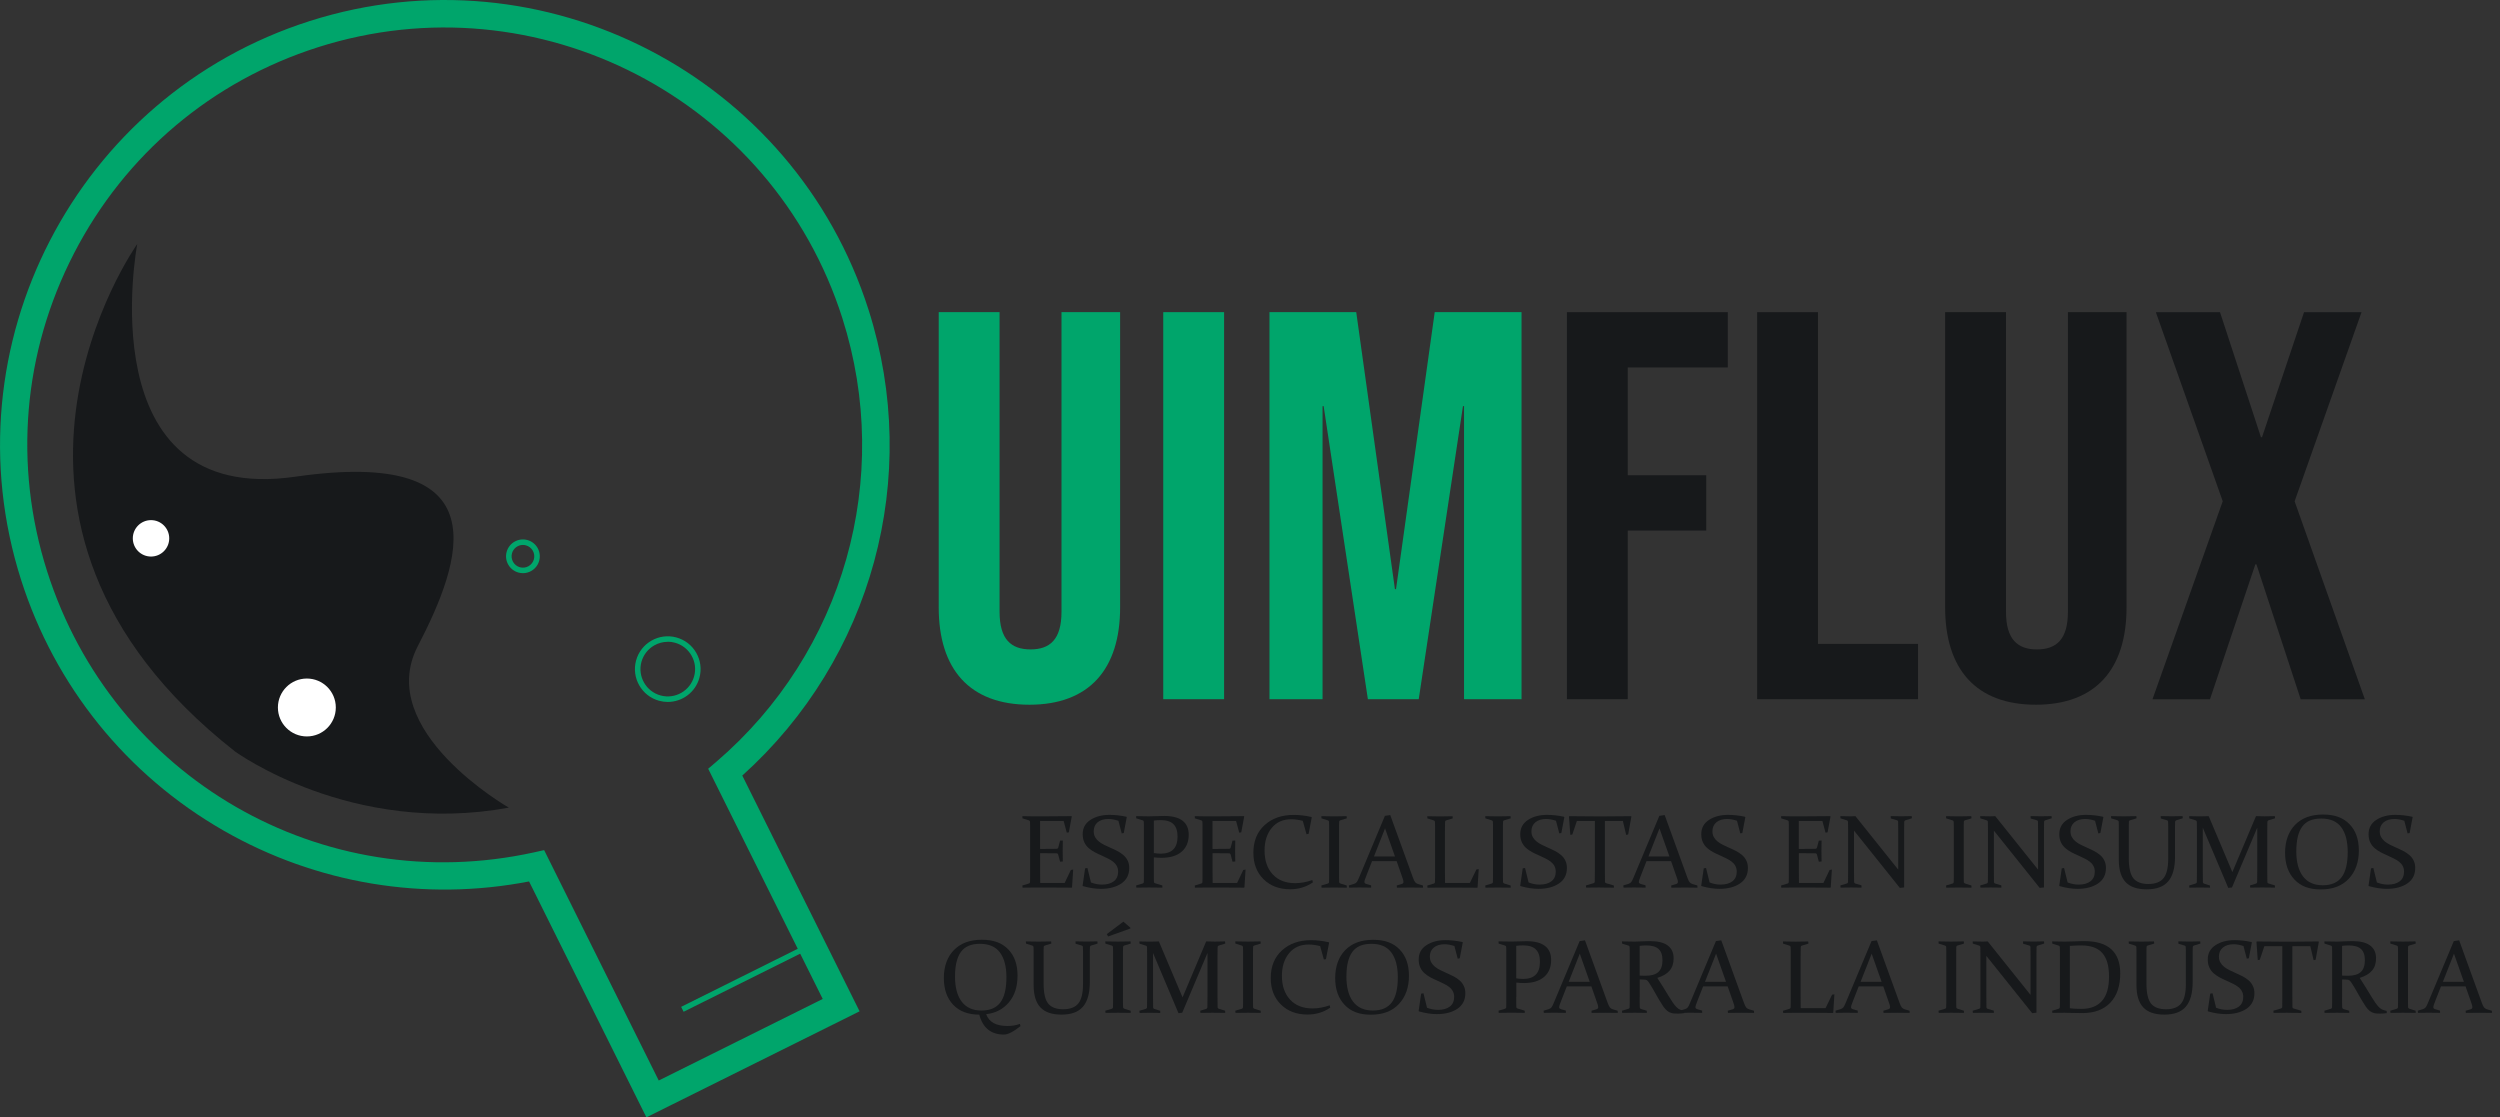<svg width="179" height="80" viewBox="0 0 179 80" fill="none" xmlns="http://www.w3.org/2000/svg">
<rect x="0" y="0" width="179" height="80" fill="#333333" stroke="none"/>
<g clip-path="url(#clip0_1589_311)">
<path d="M74.103 58.448H74.99C75.536 58.448 76.111 58.445 76.718 58.435L76.738 58.465L76.528 59.593L76.382 59.62L76.156 58.777H74.469V60.782H74.8C75.055 60.782 75.336 60.782 75.647 60.775C75.712 60.775 75.752 60.741 75.773 60.68L75.901 60.189L76.098 60.182C76.091 60.525 76.088 60.775 76.088 60.938C76.088 61.1 76.091 61.344 76.098 61.683L75.901 61.697L75.769 61.195C75.749 61.131 75.712 61.1 75.657 61.097C75.343 61.094 75.055 61.09 74.8 61.09H74.472V62.418C74.472 62.689 74.472 62.953 74.479 63.218H76.23L76.674 62.289L76.84 62.259L76.758 63.529L76.731 63.556C76.101 63.55 75.519 63.546 74.987 63.546H74.12C73.825 63.546 73.523 63.55 73.215 63.556L73.202 63.401L73.652 63.265C73.713 63.248 73.747 63.211 73.75 63.153C73.75 63.055 73.754 62.947 73.757 62.828C73.757 62.706 73.757 62.574 73.757 62.428V59.468C73.757 59.342 73.757 59.231 73.757 59.132C73.757 59.034 73.757 58.943 73.75 58.861C73.75 58.797 73.72 58.756 73.662 58.736L73.208 58.594L73.202 58.438C73.517 58.448 73.818 58.452 74.106 58.452L74.103 58.448Z" fill="#17191B"/>
<path d="M80.068 58.767C79.814 58.682 79.577 58.639 79.363 58.639C79.041 58.639 78.787 58.716 78.594 58.872C78.405 59.028 78.31 59.245 78.31 59.523C78.31 59.682 78.344 59.821 78.411 59.939C78.479 60.058 78.567 60.163 78.682 60.254C78.797 60.346 78.923 60.424 79.069 60.495C79.211 60.566 79.36 60.634 79.512 60.701C79.682 60.776 79.844 60.85 80 60.932C80.156 61.013 80.302 61.108 80.43 61.22C80.559 61.331 80.661 61.46 80.739 61.613C80.816 61.765 80.854 61.944 80.854 62.148C80.854 62.632 80.664 63.001 80.288 63.259C79.909 63.513 79.421 63.642 78.818 63.642C78.432 63.642 78.001 63.577 77.534 63.445L77.514 63.415L77.693 62.175L77.859 62.148L78.113 63.184C78.371 63.286 78.635 63.337 78.906 63.337C79.268 63.337 79.549 63.255 79.753 63.096C79.956 62.937 80.058 62.707 80.058 62.409C80.058 62.253 80.024 62.117 79.959 61.999C79.895 61.88 79.803 61.779 79.695 61.694C79.583 61.609 79.458 61.531 79.316 61.464C79.174 61.392 79.028 61.325 78.879 61.257C78.709 61.186 78.543 61.105 78.384 61.02C78.225 60.935 78.079 60.837 77.947 60.722C77.819 60.61 77.713 60.471 77.636 60.305C77.558 60.139 77.52 59.949 77.52 59.729C77.52 59.289 77.703 58.947 78.073 58.706C78.442 58.466 78.899 58.344 79.441 58.344C79.824 58.344 80.227 58.388 80.65 58.479L80.677 58.506L80.461 59.645L80.315 59.672L80.078 58.764L80.068 58.767Z" fill="#17191B"/>
<path d="M82.615 62.426C82.615 62.571 82.615 62.703 82.615 62.819C82.615 62.934 82.615 63.039 82.622 63.134C82.622 63.191 82.656 63.229 82.717 63.245L83.221 63.398L83.228 63.554C82.876 63.547 82.554 63.544 82.266 63.544C81.978 63.544 81.67 63.547 81.362 63.554L81.348 63.398L81.799 63.263C81.863 63.242 81.894 63.205 81.897 63.151C81.897 63.052 81.9 62.944 81.904 62.825C81.907 62.707 81.904 62.571 81.904 62.426V59.465C81.904 59.34 81.904 59.228 81.904 59.13C81.904 59.032 81.904 58.94 81.897 58.859C81.897 58.794 81.866 58.754 81.809 58.733L81.355 58.591L81.348 58.435C81.663 58.446 81.968 58.449 82.266 58.449C82.466 58.449 82.662 58.446 82.849 58.435C83.035 58.425 83.208 58.422 83.36 58.422C83.936 58.422 84.373 58.534 84.668 58.761C84.963 58.988 85.112 59.319 85.112 59.767C85.112 60.288 84.942 60.695 84.6 60.986C84.258 61.277 83.78 61.42 83.16 61.42C82.991 61.42 82.808 61.41 82.615 61.386V62.426ZM82.615 61.078C82.784 61.108 82.954 61.122 83.12 61.122C83.509 61.122 83.804 61.02 84.007 60.82C84.21 60.62 84.312 60.312 84.312 59.899C84.312 59.486 84.214 59.208 84.021 59.011C83.828 58.818 83.523 58.72 83.106 58.72C82.944 58.72 82.778 58.73 82.615 58.751V61.078Z" fill="#17191B"/>
<path d="M86.449 58.448H87.337C87.882 58.448 88.458 58.445 89.061 58.435L89.085 58.465L88.875 59.593L88.729 59.62L88.502 58.777H86.815V60.782H87.147C87.401 60.782 87.682 60.782 87.994 60.775C88.058 60.775 88.099 60.741 88.119 60.68L88.248 60.189L88.445 60.182C88.438 60.525 88.434 60.775 88.434 60.938C88.434 61.1 88.438 61.344 88.445 61.683L88.248 61.697L88.116 61.195C88.096 61.131 88.058 61.1 88.004 61.097C87.689 61.094 87.401 61.09 87.147 61.09H86.819V62.418C86.819 62.689 86.819 62.953 86.825 63.218H88.577L89.02 62.289L89.183 62.259L89.102 63.529L89.075 63.556C88.445 63.55 87.862 63.546 87.33 63.546H86.463C86.168 63.546 85.867 63.55 85.558 63.556L85.545 63.401L85.995 63.265C86.056 63.248 86.09 63.211 86.094 63.153C86.094 63.055 86.097 62.947 86.1 62.828C86.1 62.706 86.1 62.574 86.1 62.428V59.468C86.1 59.342 86.1 59.231 86.1 59.132C86.1 59.034 86.1 58.943 86.094 58.861C86.094 58.797 86.063 58.756 86.006 58.736L85.552 58.594L85.545 58.438C85.86 58.448 86.161 58.452 86.449 58.452V58.448Z" fill="#17191B"/>
<path d="M93.692 59.708L93.546 59.729L93.279 58.77C92.977 58.696 92.703 58.658 92.459 58.658C91.863 58.658 91.395 58.865 91.053 59.282C90.714 59.698 90.542 60.237 90.542 60.901C90.542 61.612 90.735 62.178 91.124 62.601C91.514 63.025 92.052 63.235 92.74 63.235C93.126 63.235 93.533 63.16 93.963 63.011L94.004 63.177C93.522 63.509 92.981 63.672 92.378 63.672C91.592 63.672 90.955 63.431 90.471 62.953C89.986 62.476 89.742 61.843 89.742 61.06C89.742 60.227 90.01 59.566 90.545 59.078C91.08 58.591 91.775 58.347 92.632 58.347C93.041 58.347 93.465 58.398 93.895 58.496L93.922 58.526L93.695 59.705L93.692 59.708Z" fill="#17191B"/>
<path d="M95.877 62.425C95.877 62.571 95.877 62.703 95.877 62.822C95.877 62.94 95.877 63.049 95.883 63.147C95.883 63.208 95.928 63.249 96.012 63.272L96.425 63.401L96.432 63.557C96.117 63.55 95.816 63.547 95.528 63.547C95.24 63.547 94.932 63.55 94.623 63.557L94.61 63.401L95.06 63.266C95.121 63.249 95.155 63.211 95.159 63.154C95.159 63.056 95.162 62.947 95.165 62.828C95.165 62.707 95.165 62.575 95.165 62.429V59.468C95.165 59.343 95.165 59.231 95.165 59.133C95.165 59.035 95.165 58.943 95.159 58.862C95.159 58.797 95.128 58.757 95.071 58.737L94.617 58.594L94.61 58.438C94.925 58.449 95.226 58.452 95.514 58.452C95.802 58.452 96.107 58.449 96.419 58.438L96.432 58.594L95.978 58.73C95.921 58.743 95.887 58.784 95.883 58.842C95.883 58.926 95.88 59.021 95.877 59.119C95.877 59.221 95.877 59.329 95.877 59.451V62.425Z" fill="#17191B"/>
<path d="M99.542 58.36L101.161 62.825C101.222 62.994 101.276 63.106 101.327 63.167C101.378 63.228 101.449 63.272 101.54 63.299L101.882 63.401L101.889 63.557C101.571 63.55 101.276 63.547 101.002 63.547C100.727 63.547 100.399 63.55 100.019 63.557L100.006 63.401L100.351 63.299C100.399 63.282 100.436 63.262 100.456 63.242C100.477 63.221 100.487 63.187 100.487 63.143C100.487 63.096 100.473 63.032 100.449 62.95C100.426 62.869 100.388 62.767 100.341 62.635L99.999 61.656H98.241L97.858 62.632C97.807 62.767 97.767 62.876 97.736 62.957C97.706 63.038 97.692 63.099 97.692 63.147C97.692 63.187 97.702 63.218 97.726 63.238C97.75 63.258 97.784 63.276 97.831 63.292L98.17 63.391L98.177 63.553C97.831 63.546 97.55 63.543 97.33 63.543C97.109 63.543 96.866 63.546 96.595 63.553L96.578 63.397L96.947 63.286C97.038 63.255 97.106 63.211 97.15 63.15C97.194 63.089 97.242 62.994 97.296 62.866L99.159 58.415L99.535 58.36H99.542ZM98.376 61.324H99.88L99.169 59.312L98.376 61.324Z" fill="#17191B"/>
<path d="M103.458 59.452V62.419C103.458 62.69 103.458 62.954 103.465 63.219H105.243L105.71 62.253L105.876 62.226L105.795 63.534L105.775 63.561C105.145 63.554 104.562 63.551 104.027 63.551H103.112C102.818 63.551 102.516 63.554 102.208 63.561L102.194 63.405L102.645 63.269C102.706 63.252 102.74 63.215 102.743 63.158C102.743 63.059 102.746 62.951 102.75 62.832C102.75 62.711 102.75 62.578 102.75 62.433V59.472C102.75 59.347 102.75 59.235 102.75 59.137C102.75 59.039 102.75 58.947 102.743 58.866C102.743 58.801 102.713 58.761 102.655 58.74L102.201 58.598L102.194 58.442C102.509 58.453 102.811 58.456 103.099 58.456C103.387 58.456 103.692 58.453 104.003 58.442L104.017 58.598L103.563 58.734C103.505 58.747 103.471 58.788 103.468 58.846C103.468 58.93 103.465 59.056 103.461 59.218C103.461 59.381 103.461 59.459 103.461 59.455L103.458 59.452Z" fill="#17191B"/>
<path d="M107.611 62.425C107.611 62.571 107.611 62.703 107.611 62.822C107.611 62.94 107.611 63.049 107.617 63.147C107.617 63.208 107.661 63.249 107.746 63.272L108.159 63.401L108.166 63.557C107.851 63.55 107.55 63.547 107.262 63.547C106.974 63.547 106.666 63.55 106.357 63.557L106.344 63.401L106.794 63.266C106.855 63.249 106.889 63.211 106.893 63.154C106.893 63.056 106.896 62.947 106.899 62.828C106.899 62.707 106.899 62.575 106.899 62.429V59.468C106.899 59.343 106.899 59.231 106.899 59.133C106.899 59.035 106.899 58.943 106.893 58.862C106.893 58.797 106.862 58.757 106.804 58.737L106.351 58.594L106.344 58.438C106.659 58.449 106.96 58.452 107.248 58.452C107.536 58.452 107.841 58.449 108.153 58.438L108.166 58.594L107.712 58.73C107.655 58.743 107.621 58.784 107.617 58.842C107.617 58.926 107.614 59.021 107.611 59.119C107.611 59.221 107.611 59.329 107.611 59.451V62.425Z" fill="#17191B"/>
<path d="M111.411 58.767C111.157 58.682 110.92 58.639 110.707 58.639C110.385 58.639 110.131 58.716 109.938 58.872C109.748 59.028 109.65 59.245 109.65 59.523C109.65 59.682 109.684 59.821 109.752 59.939C109.819 60.058 109.907 60.163 110.023 60.254C110.138 60.346 110.263 60.424 110.409 60.495C110.551 60.566 110.7 60.634 110.853 60.701C111.022 60.776 111.184 60.85 111.34 60.932C111.496 61.013 111.642 61.108 111.77 61.22C111.899 61.328 112.001 61.46 112.075 61.613C112.153 61.765 112.191 61.944 112.191 62.148C112.191 62.632 112.001 63.001 111.621 63.259C111.242 63.513 110.754 63.642 110.151 63.642C109.765 63.642 109.335 63.577 108.868 63.445L108.847 63.415L109.027 62.175L109.193 62.148L109.447 63.184C109.704 63.286 109.968 63.337 110.239 63.337C110.602 63.337 110.883 63.255 111.086 63.096C111.289 62.937 111.391 62.707 111.391 62.409C111.391 62.253 111.357 62.117 111.293 61.999C111.229 61.88 111.14 61.779 111.029 61.694C110.917 61.609 110.792 61.531 110.649 61.464C110.507 61.392 110.361 61.325 110.212 61.257C110.043 61.186 109.877 61.105 109.714 61.02C109.555 60.935 109.409 60.837 109.277 60.722C109.145 60.606 109.044 60.471 108.966 60.305C108.888 60.139 108.851 59.949 108.851 59.729C108.851 59.289 109.033 58.947 109.403 58.706C109.772 58.466 110.229 58.344 110.771 58.344C111.154 58.344 111.557 58.388 111.981 58.479L112.008 58.506L111.791 59.645L111.645 59.672L111.408 58.764L111.411 58.767Z" fill="#17191B"/>
<path d="M114.558 63.543C114.26 63.543 113.928 63.547 113.566 63.553L113.552 63.398L114.091 63.238C114.152 63.221 114.182 63.184 114.185 63.127C114.189 62.944 114.192 62.707 114.192 62.419V58.777H112.905L112.58 59.749L112.434 59.776L112.339 58.469L112.366 58.438C112.966 58.449 113.538 58.452 114.084 58.452H115.059C115.605 58.452 116.181 58.449 116.787 58.438L116.807 58.469L116.577 59.749L116.431 59.776L116.198 58.781H114.91V62.422C114.91 62.71 114.91 62.944 114.917 63.13C114.917 63.188 114.951 63.225 115.012 63.242L115.551 63.401L115.557 63.557C115.181 63.55 114.846 63.547 114.558 63.547V63.543Z" fill="#17191B"/>
<path d="M119.192 58.36L120.811 62.825C120.872 62.994 120.926 63.106 120.977 63.167C121.028 63.228 121.099 63.272 121.191 63.299L121.533 63.401L121.539 63.557C121.221 63.55 120.926 63.547 120.652 63.547C120.378 63.547 120.049 63.55 119.67 63.557L119.656 63.401L120.002 63.299C120.049 63.282 120.086 63.262 120.107 63.242C120.127 63.221 120.137 63.187 120.137 63.143C120.137 63.096 120.124 63.032 120.1 62.95C120.076 62.869 120.039 62.767 119.991 62.635L119.649 61.656H117.891L117.508 62.632C117.458 62.767 117.417 62.876 117.387 62.957C117.356 63.038 117.342 63.099 117.342 63.147C117.342 63.187 117.353 63.218 117.376 63.238C117.4 63.258 117.434 63.276 117.481 63.292L117.82 63.391L117.827 63.553C117.481 63.546 117.2 63.543 116.98 63.543C116.76 63.543 116.516 63.546 116.245 63.553L116.228 63.397L116.597 63.286C116.689 63.255 116.756 63.211 116.8 63.15C116.845 63.089 116.892 62.994 116.946 62.866L118.809 58.415L119.185 58.36H119.192ZM118.027 61.324H119.531L118.819 59.312L118.027 61.324Z" fill="#17191B"/>
<path d="M124.371 58.767C124.117 58.682 123.88 58.639 123.667 58.639C123.345 58.639 123.091 58.716 122.898 58.872C122.708 59.028 122.61 59.245 122.61 59.523C122.61 59.682 122.644 59.821 122.712 59.939C122.779 60.058 122.867 60.163 122.983 60.254C123.098 60.346 123.223 60.424 123.369 60.495C123.511 60.566 123.66 60.634 123.812 60.701C123.982 60.776 124.144 60.85 124.3 60.932C124.456 61.013 124.602 61.108 124.73 61.22C124.859 61.328 124.961 61.46 125.035 61.613C125.113 61.765 125.15 61.944 125.15 62.148C125.15 62.632 124.961 63.001 124.581 63.259C124.202 63.513 123.714 63.642 123.111 63.642C122.725 63.642 122.295 63.577 121.827 63.445L121.807 63.415L121.987 62.175L122.153 62.148L122.407 63.184C122.664 63.286 122.928 63.337 123.199 63.337C123.562 63.337 123.843 63.255 124.046 63.096C124.249 62.937 124.351 62.707 124.351 62.409C124.351 62.253 124.317 62.117 124.253 61.999C124.188 61.88 124.1 61.779 123.989 61.694C123.877 61.609 123.751 61.531 123.609 61.464C123.467 61.392 123.321 61.325 123.172 61.257C123.003 61.186 122.837 61.105 122.674 61.02C122.515 60.935 122.369 60.837 122.237 60.722C122.105 60.606 122.004 60.471 121.926 60.305C121.848 60.139 121.811 59.949 121.811 59.729C121.811 59.289 121.993 58.947 122.363 58.706C122.732 58.466 123.189 58.344 123.731 58.344C124.114 58.344 124.517 58.388 124.94 58.479L124.968 58.506L124.751 59.645L124.605 59.672L124.368 58.764L124.371 58.767Z" fill="#17191B"/>
<path d="M128.429 58.448H129.317C129.862 58.448 130.438 58.445 131.041 58.435L131.065 58.465L130.855 59.593L130.709 59.62L130.482 58.777H128.795V60.782H129.127C129.381 60.782 129.662 60.782 129.974 60.775C130.038 60.775 130.079 60.741 130.099 60.68L130.228 60.189L130.425 60.182C130.418 60.525 130.414 60.775 130.414 60.938C130.414 61.1 130.418 61.344 130.425 61.683L130.228 61.697L130.096 61.195C130.076 61.131 130.038 61.1 129.984 61.097C129.669 61.094 129.381 61.09 129.127 61.09H128.799V62.418C128.799 62.689 128.799 62.953 128.805 63.218H130.557L131 62.289L131.163 62.259L131.082 63.529L131.055 63.556C130.425 63.55 129.842 63.546 129.31 63.546H128.443C128.148 63.546 127.847 63.55 127.538 63.556L127.525 63.401L127.975 63.265C128.036 63.248 128.07 63.211 128.074 63.153C128.074 63.055 128.077 62.947 128.08 62.828C128.08 62.706 128.08 62.574 128.08 62.428V59.468C128.08 59.342 128.08 59.231 128.08 59.132C128.08 59.034 128.08 58.943 128.074 58.861C128.074 58.797 128.043 58.756 127.986 58.736L127.532 58.594L127.525 58.438C127.84 58.448 128.141 58.452 128.429 58.452V58.448Z" fill="#17191B"/>
<path d="M132.748 59.476V62.423C132.748 62.711 132.748 62.948 132.755 63.138C132.755 63.206 132.789 63.246 132.847 63.263L133.28 63.392L133.287 63.554C132.982 63.548 132.735 63.544 132.538 63.544C132.342 63.544 132.098 63.548 131.783 63.554L131.77 63.398L132.22 63.263C132.284 63.243 132.315 63.205 132.318 63.151C132.322 62.955 132.325 62.711 132.325 62.426V59.466C132.325 59.222 132.325 59.022 132.318 58.859C132.318 58.795 132.288 58.754 132.23 58.734L131.776 58.592L131.77 58.436C132.085 58.446 132.332 58.45 132.515 58.45C132.623 58.45 132.735 58.446 132.847 58.436L135.912 62.264V59.449C135.912 59.212 135.912 59.008 135.906 58.839C135.906 58.782 135.872 58.744 135.811 58.727L135.38 58.602L135.374 58.433C135.685 58.443 135.936 58.446 136.129 58.446C136.322 58.446 136.573 58.443 136.878 58.433L136.891 58.588L136.431 58.731C136.373 58.751 136.346 58.792 136.343 58.856C136.339 59.015 136.336 59.218 136.336 59.462V63.541L136.027 63.571L132.748 59.472V59.476Z" fill="#17191B"/>
<path d="M140.604 62.425C140.604 62.571 140.604 62.703 140.604 62.822C140.604 62.94 140.604 63.049 140.611 63.147C140.611 63.208 140.655 63.249 140.739 63.272L141.153 63.401L141.159 63.557C140.844 63.55 140.543 63.547 140.255 63.547C139.967 63.547 139.659 63.55 139.35 63.557L139.337 63.401L139.787 63.266C139.848 63.249 139.882 63.211 139.886 63.154C139.886 63.056 139.889 62.947 139.892 62.828C139.892 62.707 139.892 62.575 139.892 62.429V59.468C139.892 59.343 139.892 59.231 139.892 59.133C139.892 59.035 139.892 58.943 139.886 58.862C139.886 58.797 139.855 58.757 139.798 58.737L139.344 58.594L139.337 58.438C139.652 58.449 139.953 58.452 140.241 58.452C140.529 58.452 140.834 58.449 141.146 58.438L141.159 58.594L140.705 58.73C140.648 58.743 140.614 58.784 140.611 58.842C140.611 58.926 140.607 59.021 140.604 59.119C140.604 59.221 140.604 59.329 140.604 59.451V62.425Z" fill="#17191B"/>
<path d="M142.762 59.476V62.423C142.762 62.711 142.762 62.948 142.768 63.138C142.768 63.206 142.802 63.246 142.86 63.263L143.293 63.392L143.3 63.554C142.995 63.548 142.748 63.544 142.552 63.544C142.355 63.544 142.111 63.548 141.796 63.554L141.783 63.398L142.233 63.263C142.298 63.243 142.328 63.205 142.331 63.151C142.335 62.955 142.338 62.711 142.338 62.426V59.466C142.338 59.222 142.338 59.022 142.331 58.859C142.331 58.795 142.301 58.754 142.243 58.734L141.789 58.592L141.783 58.436C142.098 58.446 142.345 58.45 142.528 58.45C142.636 58.45 142.748 58.446 142.86 58.436L145.925 62.264V59.449C145.925 59.212 145.925 59.008 145.919 58.839C145.919 58.782 145.885 58.744 145.824 58.727L145.394 58.602L145.387 58.433C145.699 58.443 145.949 58.446 146.142 58.446C146.335 58.446 146.586 58.443 146.891 58.433L146.904 58.588L146.444 58.731C146.386 58.751 146.359 58.792 146.356 58.856C146.352 59.015 146.349 59.218 146.349 59.462V63.541L146.041 63.571L142.762 59.472V59.476Z" fill="#17191B"/>
<path d="M150.007 58.767C149.753 58.682 149.516 58.639 149.303 58.639C148.981 58.639 148.727 58.716 148.534 58.872C148.344 59.028 148.246 59.245 148.246 59.523C148.246 59.682 148.28 59.821 148.347 59.939C148.415 60.058 148.503 60.163 148.618 60.254C148.733 60.346 148.859 60.424 149.004 60.495C149.147 60.566 149.296 60.634 149.448 60.701C149.618 60.776 149.78 60.85 149.936 60.932C150.092 61.013 150.237 61.108 150.366 61.22C150.495 61.328 150.597 61.46 150.671 61.613C150.749 61.765 150.786 61.944 150.786 62.148C150.786 62.632 150.597 63.001 150.217 63.259C149.838 63.513 149.35 63.642 148.747 63.642C148.361 63.642 147.931 63.577 147.463 63.445L147.443 63.415L147.622 62.175L147.788 62.148L148.042 63.184C148.3 63.286 148.564 63.337 148.835 63.337C149.198 63.337 149.479 63.255 149.682 63.096C149.885 62.937 149.987 62.707 149.987 62.409C149.987 62.253 149.953 62.117 149.889 61.999C149.824 61.88 149.736 61.779 149.624 61.694C149.513 61.609 149.387 61.531 149.245 61.464C149.103 61.392 148.957 61.325 148.808 61.257C148.639 61.186 148.473 61.105 148.31 61.02C148.151 60.935 148.005 60.837 147.873 60.722C147.741 60.606 147.639 60.471 147.561 60.305C147.484 60.139 147.446 59.949 147.446 59.729C147.446 59.289 147.629 58.947 147.998 58.706C148.368 58.466 148.825 58.344 149.367 58.344C149.75 58.344 150.153 58.388 150.576 58.479L150.603 58.506L150.387 59.645L150.241 59.672L150.004 58.764L150.007 58.767Z" fill="#17191B"/>
<path d="M151.155 58.436C151.47 58.446 151.772 58.45 152.06 58.45C152.348 58.45 152.652 58.446 152.964 58.436L152.978 58.592L152.524 58.727C152.466 58.741 152.432 58.782 152.429 58.839C152.429 58.924 152.426 59.019 152.422 59.117C152.422 59.218 152.422 59.327 152.422 59.449V61.444C152.422 62.138 152.534 62.623 152.754 62.89C152.974 63.158 153.333 63.294 153.825 63.294C154.316 63.294 154.685 63.155 154.908 62.877C155.132 62.599 155.244 62.135 155.244 61.488V59.449C155.244 59.33 155.244 59.218 155.244 59.117C155.244 59.015 155.24 58.924 155.234 58.839C155.234 58.782 155.2 58.744 155.139 58.727L154.712 58.602L154.705 58.433C155.013 58.443 155.278 58.446 155.501 58.446C155.725 58.446 155.972 58.443 156.274 58.433L156.287 58.588L155.826 58.731C155.769 58.751 155.742 58.792 155.738 58.856C155.738 58.937 155.735 59.025 155.732 59.127C155.728 59.229 155.732 59.337 155.732 59.462V61.336C155.732 62.135 155.569 62.724 155.244 63.104C154.919 63.487 154.407 63.676 153.709 63.676C153.012 63.676 152.52 63.504 152.195 63.161C151.87 62.816 151.707 62.284 151.707 61.559V59.466C151.707 59.34 151.707 59.229 151.707 59.13C151.707 59.032 151.707 58.941 151.701 58.859C151.701 58.795 151.67 58.754 151.613 58.734L151.159 58.592L151.152 58.436H151.155Z" fill="#17191B"/>
<path d="M161.534 58.435C161.765 58.445 161.971 58.448 162.154 58.448C162.337 58.448 162.578 58.445 162.879 58.435L162.893 58.59L162.432 58.733C162.374 58.753 162.347 58.794 162.344 58.858C162.341 59.017 162.337 59.22 162.337 59.464V62.425C162.337 62.713 162.337 62.953 162.344 63.15C162.344 63.207 162.381 63.245 162.446 63.262L162.883 63.397L162.889 63.553C162.568 63.546 162.263 63.543 161.968 63.543C161.673 63.543 161.396 63.546 161.114 63.553L161.101 63.397L161.521 63.268C161.578 63.251 161.609 63.207 161.612 63.14C161.616 62.947 161.619 62.706 161.619 62.422V59.261L159.81 63.543L159.543 63.573L157.72 59.264V62.425C157.72 62.713 157.72 62.953 157.727 63.143C157.727 63.211 157.761 63.255 157.822 63.272L158.232 63.401L158.238 63.556C157.951 63.55 157.707 63.546 157.514 63.546C157.32 63.546 157.073 63.55 156.758 63.556L156.745 63.401L157.195 63.265C157.26 63.245 157.29 63.207 157.293 63.153C157.297 62.957 157.3 62.713 157.3 62.428V59.468C157.3 59.224 157.3 59.024 157.293 58.861C157.293 58.797 157.263 58.756 157.205 58.736L156.751 58.594L156.745 58.438C157.06 58.448 157.307 58.452 157.49 58.452C157.7 58.452 157.917 58.448 158.144 58.438L159.837 62.442L161.528 58.438L161.534 58.435Z" fill="#17191B"/>
<path d="M168.895 60.881C168.895 61.725 168.655 62.399 168.177 62.914C167.699 63.428 167.032 63.683 166.172 63.683C165.311 63.683 164.729 63.445 164.282 62.975C163.834 62.5 163.611 61.86 163.611 61.054C163.611 60.248 163.851 59.547 164.332 59.055C164.813 58.564 165.477 58.32 166.328 58.32C167.178 58.32 167.777 58.551 168.221 59.008C168.668 59.465 168.892 60.092 168.892 60.885L168.895 60.881ZM164.414 60.929C164.414 61.721 164.573 62.331 164.895 62.751C165.216 63.171 165.687 63.385 166.307 63.385C166.927 63.385 167.367 63.191 167.659 62.809C167.95 62.426 168.096 61.823 168.096 61.003C168.096 60.234 167.94 59.645 167.632 59.228C167.323 58.812 166.846 58.608 166.202 58.608C165.559 58.608 165.122 58.801 164.84 59.184C164.559 59.567 164.417 60.15 164.417 60.925L164.414 60.929Z" fill="#17191B"/>
<path d="M172.15 58.767C171.896 58.682 171.659 58.639 171.446 58.639C171.124 58.639 170.87 58.716 170.677 58.872C170.487 59.028 170.389 59.245 170.389 59.523C170.389 59.682 170.423 59.821 170.49 59.939C170.558 60.058 170.646 60.163 170.761 60.254C170.877 60.346 171.002 60.424 171.148 60.495C171.29 60.566 171.439 60.634 171.591 60.701C171.761 60.776 171.923 60.85 172.079 60.932C172.235 61.013 172.381 61.108 172.509 61.22C172.638 61.328 172.74 61.46 172.814 61.613C172.892 61.765 172.929 61.944 172.929 62.148C172.929 62.632 172.74 63.001 172.36 63.259C171.981 63.513 171.493 63.642 170.89 63.642C170.504 63.642 170.074 63.577 169.606 63.445L169.586 63.415L169.765 62.175L169.931 62.148L170.186 63.184C170.443 63.286 170.707 63.337 170.978 63.337C171.341 63.337 171.622 63.255 171.825 63.096C172.028 62.937 172.13 62.707 172.13 62.409C172.13 62.253 172.096 62.117 172.032 61.999C171.967 61.88 171.879 61.779 171.767 61.694C171.656 61.609 171.53 61.531 171.388 61.464C171.246 61.392 171.1 61.325 170.951 61.257C170.782 61.186 170.616 61.105 170.453 61.02C170.294 60.935 170.148 60.837 170.016 60.722C169.884 60.606 169.782 60.471 169.704 60.305C169.627 60.139 169.589 59.949 169.589 59.729C169.589 59.289 169.772 58.947 170.141 58.706C170.511 58.466 170.968 58.344 171.51 58.344C171.893 58.344 172.296 58.388 172.719 58.479L172.746 58.506L172.53 59.645L172.384 59.672L172.147 58.764L172.15 58.767Z" fill="#17191B"/>
<path d="M72.856 69.85C72.856 70.643 72.65 71.283 72.236 71.771C71.823 72.259 71.281 72.54 70.61 72.615C70.81 73.18 71.318 73.461 72.135 73.461C72.467 73.461 72.765 73.41 73.025 73.309L73.066 73.472C72.561 73.875 72.165 74.075 71.877 74.075C70.959 74.075 70.37 73.6 70.116 72.648C69.313 72.648 68.69 72.408 68.246 71.94C67.802 71.47 67.579 70.829 67.579 70.02C67.579 69.21 67.819 68.516 68.3 68.025C68.781 67.533 69.445 67.286 70.295 67.286C71.145 67.286 71.745 67.513 72.189 67.974C72.636 68.431 72.856 69.058 72.856 69.854V69.85ZM68.378 69.898C68.378 70.691 68.537 71.3 68.859 71.72C69.181 72.14 69.652 72.354 70.272 72.354C70.891 72.354 71.332 72.161 71.623 71.778C71.915 71.395 72.06 70.792 72.06 69.972C72.06 69.203 71.904 68.614 71.596 68.197C71.288 67.784 70.81 67.577 70.167 67.577C69.523 67.577 69.086 67.77 68.805 68.153C68.524 68.536 68.381 69.119 68.381 69.894L68.378 69.898Z" fill="#17191B"/>
<path d="M73.452 67.406C73.767 67.416 74.069 67.419 74.357 67.419C74.644 67.419 74.949 67.416 75.261 67.406L75.275 67.562L74.824 67.697C74.766 67.711 74.733 67.751 74.729 67.809C74.729 67.894 74.726 67.988 74.722 68.087C74.722 68.188 74.722 68.297 74.722 68.419V70.414C74.722 71.108 74.834 71.593 75.054 71.86C75.275 72.128 75.634 72.263 76.125 72.263C76.616 72.263 76.985 72.124 77.209 71.847C77.432 71.569 77.544 71.105 77.544 70.458V68.419C77.544 68.3 77.544 68.188 77.544 68.087C77.544 67.985 77.541 67.894 77.534 67.809C77.534 67.751 77.5 67.714 77.439 67.697L77.012 67.572L77.005 67.402C77.314 67.412 77.581 67.416 77.802 67.416C78.022 67.416 78.272 67.412 78.574 67.402L78.587 67.558L78.127 67.7C78.069 67.721 78.042 67.761 78.039 67.826C78.039 67.907 78.035 67.995 78.032 68.097C78.032 68.195 78.032 68.307 78.032 68.432V70.305C78.032 71.105 77.869 71.694 77.544 72.074C77.219 72.456 76.707 72.646 76.01 72.646C75.312 72.646 74.821 72.473 74.496 72.131C74.17 71.786 74.008 71.254 74.008 70.529V68.436C74.008 68.31 74.008 68.198 74.008 68.1C74.008 68.002 74.008 67.91 74.001 67.829C74.001 67.765 73.97 67.724 73.913 67.704L73.459 67.562L73.452 67.406Z" fill="#17191B"/>
<path d="M80.406 71.392C80.406 71.537 80.406 71.669 80.406 71.788C80.406 71.907 80.406 72.015 80.413 72.113C80.413 72.174 80.457 72.215 80.542 72.239L80.955 72.367L80.962 72.523C80.647 72.516 80.346 72.513 80.058 72.513C79.77 72.513 79.461 72.516 79.153 72.523L79.14 72.367L79.59 72.232C79.651 72.215 79.685 72.178 79.688 72.12C79.688 72.022 79.692 71.913 79.695 71.795C79.695 71.673 79.695 71.541 79.695 71.395V68.434C79.695 68.309 79.695 68.197 79.695 68.099C79.695 68.001 79.695 67.909 79.688 67.828C79.688 67.764 79.658 67.723 79.6 67.703L79.146 67.561L79.14 67.405C79.455 67.415 79.756 67.418 80.044 67.418C80.332 67.418 80.637 67.415 80.948 67.405L80.962 67.561L80.508 67.696C80.451 67.71 80.417 67.75 80.413 67.808C80.413 67.892 80.41 67.987 80.406 68.086C80.406 68.187 80.406 68.296 80.406 68.418V71.392ZM80.935 66.48L79.343 67.052L79.245 66.883L80.434 65.992L80.935 66.422V66.477V66.48Z" fill="#17191B"/>
<path d="M86.371 67.404C86.602 67.415 86.808 67.418 86.991 67.418C87.174 67.418 87.415 67.415 87.716 67.404L87.73 67.56L87.269 67.702C87.211 67.723 87.184 67.763 87.181 67.828C87.174 67.987 87.174 68.19 87.174 68.434V71.395C87.174 71.683 87.174 71.923 87.181 72.12C87.181 72.177 87.218 72.214 87.282 72.231L87.719 72.367L87.726 72.523C87.404 72.516 87.096 72.513 86.805 72.513C86.514 72.513 86.232 72.516 85.951 72.523L85.938 72.367L86.358 72.238C86.415 72.221 86.446 72.177 86.449 72.109C86.456 71.916 86.456 71.676 86.456 71.391V68.231L84.647 72.513L84.379 72.543L82.557 68.234V71.395C82.557 71.683 82.557 71.923 82.564 72.113C82.564 72.18 82.598 72.225 82.659 72.242L83.069 72.37L83.075 72.526C82.787 72.519 82.543 72.516 82.35 72.516C82.157 72.516 81.91 72.519 81.595 72.526L81.582 72.37L82.029 72.235C82.093 72.214 82.124 72.177 82.127 72.123C82.13 71.927 82.134 71.683 82.134 71.398V68.437C82.134 68.194 82.134 67.994 82.127 67.831C82.127 67.767 82.096 67.726 82.039 67.706L81.585 67.564L81.578 67.408C81.893 67.418 82.14 67.421 82.323 67.421C82.533 67.421 82.75 67.418 82.977 67.408L84.671 71.412L86.361 67.408L86.371 67.404Z" fill="#17191B"/>
<path d="M89.715 71.391C89.715 71.537 89.715 71.669 89.715 71.788C89.715 71.906 89.715 72.014 89.722 72.113C89.722 72.174 89.766 72.214 89.851 72.238L90.264 72.367L90.271 72.523C89.956 72.516 89.654 72.513 89.366 72.513C89.078 72.513 88.77 72.516 88.462 72.523L88.448 72.367L88.899 72.231C88.96 72.214 88.994 72.177 88.997 72.12C88.997 72.021 89 71.913 89.004 71.794C89.004 71.672 89.004 71.54 89.004 71.395V68.434C89.004 68.309 89.004 68.197 89.004 68.099C89.004 68.001 89.004 67.909 88.997 67.828C88.997 67.763 88.966 67.723 88.909 67.702L88.455 67.56L88.448 67.404C88.763 67.415 89.065 67.418 89.353 67.418C89.641 67.418 89.945 67.415 90.257 67.404L90.271 67.56L89.817 67.696C89.759 67.709 89.725 67.75 89.722 67.807C89.722 67.892 89.719 67.987 89.715 68.085C89.715 68.187 89.715 68.295 89.715 68.417V71.391Z" fill="#17191B"/>
<path d="M94.935 68.678L94.789 68.698L94.522 67.74C94.22 67.665 93.946 67.628 93.702 67.628C93.106 67.628 92.638 67.835 92.296 68.251C91.957 68.668 91.785 69.207 91.785 69.871C91.785 70.582 91.978 71.147 92.367 71.571C92.757 71.994 93.296 72.204 93.983 72.204C94.369 72.204 94.776 72.13 95.206 71.981L95.247 72.147C94.766 72.479 94.224 72.641 93.621 72.641C92.835 72.641 92.198 72.401 91.714 71.923C91.229 71.446 90.985 70.812 90.985 70.03C90.985 69.196 91.253 68.536 91.788 68.048C92.323 67.56 93.018 67.316 93.875 67.316C94.285 67.316 94.708 67.367 95.138 67.466L95.165 67.496L94.938 68.675L94.935 68.678Z" fill="#17191B"/>
<path d="M100.883 69.851C100.883 70.694 100.643 71.368 100.165 71.883C99.688 72.398 99.02 72.652 98.16 72.652C97.3 72.652 96.717 72.415 96.27 71.944C95.823 71.47 95.599 70.83 95.599 70.024C95.599 69.218 95.84 68.516 96.321 68.025C96.802 67.534 97.466 67.29 98.316 67.29C99.166 67.29 99.766 67.52 100.209 67.978C100.656 68.435 100.88 69.062 100.88 69.854L100.883 69.851ZM96.402 69.898C96.402 70.691 96.561 71.301 96.883 71.721C97.205 72.141 97.676 72.354 98.296 72.354C98.915 72.354 99.356 72.161 99.647 71.778C99.938 71.396 100.084 70.793 100.084 69.973C100.084 69.204 99.928 68.615 99.62 68.198C99.312 67.781 98.834 67.578 98.191 67.578C97.547 67.578 97.11 67.771 96.829 68.154C96.548 68.537 96.405 69.119 96.405 69.895L96.402 69.898Z" fill="#17191B"/>
<path d="M104.138 67.737C103.884 67.652 103.647 67.608 103.434 67.608C103.112 67.608 102.858 67.686 102.665 67.842C102.475 67.998 102.377 68.215 102.377 68.492C102.377 68.651 102.411 68.79 102.479 68.909C102.546 69.028 102.634 69.132 102.75 69.224C102.865 69.315 102.99 69.393 103.136 69.465C103.278 69.536 103.427 69.603 103.58 69.671C103.749 69.746 103.912 69.82 104.067 69.901C104.223 69.983 104.369 70.078 104.498 70.189C104.626 70.298 104.728 70.43 104.802 70.582C104.88 70.735 104.918 70.914 104.918 71.118C104.918 71.602 104.728 71.971 104.348 72.229C103.969 72.483 103.481 72.611 102.878 72.611C102.492 72.611 102.062 72.547 101.595 72.415L101.574 72.384L101.754 71.145L101.92 71.118L102.174 72.154C102.431 72.256 102.695 72.306 102.966 72.306C103.329 72.306 103.61 72.225 103.813 72.066C104.017 71.907 104.118 71.676 104.118 71.378C104.118 71.222 104.084 71.087 104.02 70.969C103.956 70.85 103.867 70.748 103.756 70.664C103.644 70.579 103.519 70.501 103.376 70.433C103.234 70.362 103.088 70.294 102.939 70.227C102.77 70.156 102.604 70.074 102.441 69.99C102.282 69.905 102.137 69.807 102.004 69.691C101.872 69.576 101.771 69.441 101.693 69.275C101.615 69.109 101.578 68.919 101.578 68.699C101.578 68.259 101.761 67.916 102.13 67.676C102.499 67.435 102.956 67.314 103.498 67.314C103.881 67.314 104.284 67.358 104.708 67.449L104.735 67.476L104.518 68.614L104.372 68.641L104.135 67.734L104.138 67.737Z" fill="#17191B"/>
<path d="M108.562 71.393C108.562 71.538 108.562 71.67 108.562 71.785C108.562 71.901 108.562 72.006 108.569 72.1C108.569 72.158 108.603 72.195 108.664 72.212L109.169 72.365L109.175 72.521C108.823 72.514 108.501 72.51 108.213 72.51C107.925 72.51 107.617 72.514 107.309 72.521L107.295 72.365L107.746 72.229C107.81 72.209 107.841 72.172 107.844 72.118C107.844 72.019 107.848 71.911 107.851 71.792C107.851 71.67 107.851 71.538 107.851 71.393V68.432C107.851 68.307 107.851 68.195 107.851 68.097C107.851 67.998 107.851 67.907 107.844 67.826C107.844 67.761 107.814 67.721 107.756 67.7L107.302 67.558L107.295 67.402C107.61 67.412 107.915 67.416 108.213 67.416C108.413 67.416 108.61 67.412 108.796 67.402C108.982 67.392 109.155 67.389 109.311 67.389C109.887 67.389 110.324 67.501 110.618 67.727C110.913 67.954 111.062 68.286 111.062 68.734C111.062 69.255 110.893 69.662 110.551 69.953C110.209 70.241 109.731 70.386 109.114 70.386C108.945 70.386 108.762 70.376 108.569 70.353V71.393H108.562ZM108.562 70.048C108.732 70.078 108.901 70.092 109.067 70.092C109.457 70.092 109.751 69.99 109.955 69.79C110.158 69.591 110.259 69.282 110.259 68.869C110.259 68.456 110.161 68.178 109.968 67.981C109.775 67.788 109.47 67.69 109.053 67.69C108.891 67.69 108.725 67.7 108.562 67.721V70.048Z" fill="#17191B"/>
<path d="M113.484 67.328L115.104 71.793C115.165 71.962 115.219 72.074 115.27 72.135C115.32 72.196 115.392 72.24 115.483 72.267L115.825 72.369L115.832 72.524C115.514 72.518 115.219 72.514 114.944 72.514C114.67 72.514 114.341 72.518 113.962 72.524L113.949 72.369L114.294 72.267C114.341 72.25 114.379 72.23 114.399 72.209C114.419 72.189 114.43 72.155 114.43 72.111C114.43 72.064 114.416 71.999 114.392 71.918C114.369 71.837 114.331 71.735 114.284 71.603L113.942 70.624H112.184L111.801 71.6C111.75 71.735 111.709 71.844 111.679 71.925C111.649 72.006 111.635 72.067 111.635 72.115C111.635 72.155 111.645 72.186 111.669 72.206C111.693 72.226 111.726 72.243 111.774 72.26L112.113 72.358L112.119 72.521C111.774 72.514 111.493 72.511 111.273 72.511C111.052 72.511 110.808 72.514 110.537 72.521L110.521 72.365L110.89 72.253C110.981 72.223 111.049 72.179 111.093 72.118C111.137 72.057 111.184 71.962 111.239 71.833L113.102 67.382L113.478 67.328H113.484ZM112.319 70.296H113.823L113.112 68.283L112.319 70.296Z" fill="#17191B"/>
<path d="M117.4 71.392C117.4 71.538 117.4 71.67 117.4 71.785C117.4 71.9 117.4 72.009 117.407 72.103C117.407 72.178 117.441 72.225 117.502 72.246L117.908 72.368L117.918 72.523C117.627 72.517 117.339 72.513 117.051 72.513C116.763 72.513 116.455 72.517 116.147 72.523L116.133 72.368L116.584 72.232C116.645 72.215 116.679 72.178 116.682 72.12C116.682 72.022 116.685 71.914 116.689 71.795C116.689 71.673 116.689 71.541 116.689 71.395V68.435C116.689 68.309 116.689 68.198 116.689 68.1C116.689 68.001 116.689 67.91 116.682 67.829C116.682 67.764 116.652 67.724 116.594 67.703L116.14 67.561L116.133 67.405C116.448 67.415 116.753 67.419 117.055 67.419C117.112 67.419 117.187 67.419 117.278 67.412C117.37 67.409 117.478 67.405 117.61 67.398C117.742 67.395 117.854 67.388 117.942 67.388C118.03 67.388 118.101 67.385 118.152 67.385C118.711 67.385 119.135 67.49 119.412 67.7C119.693 67.91 119.832 68.215 119.832 68.614C119.832 68.977 119.737 69.272 119.544 69.495C119.351 69.722 119.06 69.895 118.664 70.017C118.82 70.251 118.962 70.478 119.094 70.694C119.226 70.911 119.348 71.111 119.46 71.294C119.572 71.477 119.673 71.636 119.768 71.775C119.863 71.914 119.948 72.022 120.029 72.103C120.069 72.144 120.11 72.181 120.154 72.212C120.198 72.242 120.239 72.266 120.283 72.286C120.327 72.307 120.374 72.324 120.425 72.337C120.476 72.351 120.53 72.368 120.591 72.381L120.601 72.54C120.425 72.561 120.279 72.574 120.161 72.574C120.063 72.574 119.975 72.574 119.897 72.567C119.822 72.564 119.754 72.554 119.693 72.537C119.632 72.52 119.582 72.503 119.534 72.479C119.487 72.456 119.439 72.425 119.392 72.391C119.29 72.317 119.192 72.208 119.094 72.066C118.996 71.924 118.894 71.761 118.789 71.582C118.684 71.402 118.576 71.209 118.46 71.006C118.349 70.803 118.227 70.603 118.101 70.41C118.064 70.352 118.034 70.305 118.007 70.271C117.979 70.237 117.952 70.21 117.922 70.189C117.891 70.169 117.854 70.156 117.813 70.149C117.773 70.142 117.719 70.135 117.658 70.135L117.404 70.129V71.395L117.4 71.392ZM117.4 69.854C117.549 69.861 117.685 69.864 117.813 69.864C118.233 69.864 118.542 69.776 118.738 69.597C118.935 69.417 119.033 69.136 119.033 68.757C119.033 68.377 118.938 68.116 118.752 67.947C118.565 67.778 118.271 67.693 117.871 67.693C117.803 67.693 117.729 67.693 117.651 67.7C117.573 67.703 117.488 67.713 117.4 67.724V69.858V69.854Z" fill="#17191B"/>
<path d="M123.243 67.328L124.862 71.793C124.923 71.962 124.978 72.074 125.028 72.135C125.079 72.196 125.15 72.24 125.242 72.267L125.584 72.369L125.591 72.524C125.272 72.518 124.978 72.514 124.703 72.514C124.429 72.514 124.1 72.518 123.721 72.524L123.707 72.369L124.053 72.267C124.1 72.25 124.138 72.23 124.158 72.209C124.178 72.189 124.188 72.155 124.188 72.111C124.188 72.064 124.175 71.999 124.151 71.918C124.127 71.837 124.09 71.735 124.043 71.603L123.701 70.624H121.943L121.56 71.6C121.509 71.735 121.468 71.844 121.438 71.925C121.407 72.006 121.394 72.067 121.394 72.115C121.394 72.155 121.404 72.186 121.428 72.206C121.451 72.226 121.485 72.243 121.533 72.26L121.871 72.358L121.878 72.521C121.533 72.514 121.251 72.511 121.031 72.511C120.811 72.511 120.567 72.514 120.296 72.521L120.279 72.365L120.649 72.253C120.74 72.223 120.808 72.179 120.852 72.118C120.896 72.057 120.943 71.962 120.997 71.833L122.86 67.382L123.236 67.328H123.243ZM122.078 70.296H123.582L122.871 68.283L122.078 70.296Z" fill="#17191B"/>
<path d="M128.924 68.418V71.385C128.924 71.656 128.924 71.92 128.931 72.184H130.709L131.177 71.219L131.343 71.192L131.261 72.499L131.241 72.526C130.611 72.52 130.028 72.516 129.493 72.516H128.579C128.284 72.516 127.982 72.52 127.674 72.526L127.661 72.371L128.111 72.235C128.172 72.218 128.206 72.181 128.209 72.123C128.209 72.025 128.213 71.917 128.216 71.798C128.216 71.676 128.216 71.544 128.216 71.398V68.438C128.216 68.313 128.216 68.201 128.216 68.103C128.216 68.004 128.216 67.913 128.209 67.832C128.209 67.767 128.179 67.727 128.121 67.706L127.667 67.564L127.661 67.408C127.976 67.418 128.277 67.422 128.565 67.422C128.853 67.422 129.158 67.418 129.47 67.408L129.483 67.564L129.029 67.7C128.972 67.713 128.938 67.754 128.934 67.811C128.934 67.896 128.931 68.021 128.928 68.184C128.928 68.347 128.928 68.424 128.928 68.421L128.924 68.418Z" fill="#17191B"/>
<path d="M134.384 67.328L136.004 71.793C136.065 71.962 136.119 72.074 136.17 72.135C136.22 72.196 136.291 72.24 136.383 72.267L136.725 72.369L136.732 72.524C136.413 72.518 136.119 72.514 135.844 72.514C135.57 72.514 135.241 72.518 134.862 72.524L134.848 72.369L135.194 72.267C135.241 72.25 135.279 72.23 135.299 72.209C135.319 72.189 135.329 72.155 135.329 72.111C135.329 72.064 135.316 71.999 135.292 71.918C135.268 71.837 135.231 71.735 135.184 71.603L134.842 70.624H133.084L132.701 71.6C132.65 71.735 132.609 71.844 132.579 71.925C132.548 72.006 132.535 72.067 132.535 72.115C132.535 72.155 132.545 72.186 132.569 72.206C132.592 72.226 132.626 72.243 132.674 72.26L133.012 72.358L133.019 72.521C132.674 72.514 132.393 72.511 132.172 72.511C131.952 72.511 131.708 72.514 131.437 72.521L131.42 72.365L131.79 72.253C131.881 72.223 131.949 72.179 131.993 72.118C132.037 72.057 132.084 71.962 132.139 71.833L134.002 67.382L134.378 67.328H134.384ZM133.219 70.296H134.723L134.012 68.283L133.219 70.296Z" fill="#17191B"/>
<path d="M140.065 71.391C140.065 71.537 140.065 71.669 140.065 71.788C140.065 71.906 140.065 72.014 140.072 72.113C140.072 72.174 140.116 72.214 140.201 72.238L140.614 72.367L140.621 72.523C140.306 72.516 140.004 72.513 139.716 72.513C139.428 72.513 139.12 72.516 138.812 72.523L138.798 72.367L139.249 72.231C139.31 72.214 139.344 72.177 139.347 72.12C139.347 72.021 139.35 71.913 139.354 71.794C139.354 71.672 139.354 71.54 139.354 71.395V68.434C139.354 68.309 139.354 68.197 139.354 68.099C139.354 68.001 139.354 67.909 139.347 67.828C139.347 67.763 139.317 67.723 139.259 67.702L138.805 67.56L138.798 67.404C139.113 67.415 139.415 67.418 139.703 67.418C139.991 67.418 140.296 67.415 140.607 67.404L140.621 67.56L140.167 67.696C140.109 67.709 140.075 67.75 140.072 67.807C140.072 67.892 140.069 67.987 140.065 68.085C140.065 68.187 140.065 68.295 140.065 68.417V71.391Z" fill="#17191B"/>
<path d="M142.223 68.446V71.393C142.223 71.681 142.223 71.918 142.229 72.107C142.229 72.175 142.263 72.216 142.321 72.233L142.754 72.362L142.761 72.524C142.456 72.517 142.209 72.514 142.013 72.514C141.816 72.514 141.572 72.517 141.257 72.524L141.244 72.368L141.694 72.233C141.759 72.212 141.789 72.175 141.792 72.121C141.796 71.924 141.799 71.681 141.799 71.396V68.436C141.799 68.192 141.799 67.992 141.792 67.829C141.792 67.765 141.762 67.724 141.704 67.704L141.25 67.562L141.244 67.406C141.559 67.416 141.806 67.419 141.989 67.419C142.097 67.419 142.209 67.416 142.321 67.406L145.386 71.234V68.419C145.386 68.181 145.386 67.978 145.38 67.809C145.38 67.751 145.346 67.714 145.285 67.697L144.855 67.572L144.848 67.402C145.159 67.412 145.41 67.416 145.603 67.416C145.796 67.416 146.047 67.412 146.352 67.402L146.365 67.558L145.905 67.7C145.847 67.721 145.82 67.761 145.817 67.826C145.813 67.985 145.81 68.188 145.81 68.432V72.51L145.502 72.541L142.223 68.442V68.446Z" fill="#17191B"/>
<path d="M147.853 72.513C147.558 72.513 147.256 72.517 146.948 72.523L146.935 72.368L147.385 72.232C147.449 72.212 147.48 72.174 147.483 72.12C147.483 72.022 147.487 71.914 147.49 71.795C147.49 71.673 147.49 71.541 147.49 71.395V68.435C147.49 68.309 147.49 68.198 147.49 68.1C147.49 68.001 147.49 67.91 147.483 67.829C147.483 67.764 147.453 67.724 147.395 67.703L146.941 67.561L146.935 67.405C147.25 67.415 147.554 67.419 147.849 67.419C148.093 67.419 148.327 67.412 148.554 67.402C148.781 67.388 149.011 67.385 149.252 67.385C150.102 67.385 150.742 67.578 151.169 67.967C151.596 68.357 151.809 68.933 151.809 69.695C151.809 70.596 151.572 71.294 151.098 71.792C150.623 72.29 149.956 72.537 149.099 72.537C148.862 72.537 148.652 72.534 148.469 72.527C148.283 72.52 148.08 72.517 147.856 72.517L147.853 72.513ZM148.201 72.188C148.344 72.208 148.486 72.222 148.621 72.225C148.76 72.232 148.896 72.236 149.035 72.236C149.678 72.236 150.166 72.046 150.501 71.666C150.837 71.287 151.006 70.708 151.006 69.929C151.006 69.15 150.847 68.608 150.529 68.242C150.21 67.876 149.705 67.693 149.014 67.693C148.906 67.693 148.784 67.693 148.652 67.7C148.52 67.703 148.371 67.713 148.201 67.727V72.188Z" fill="#17191B"/>
<path d="M152.419 67.406C152.734 67.416 153.035 67.419 153.323 67.419C153.611 67.419 153.916 67.416 154.228 67.406L154.241 67.562L153.787 67.697C153.73 67.711 153.696 67.751 153.693 67.809C153.693 67.894 153.689 67.988 153.686 68.087C153.686 68.188 153.686 68.297 153.686 68.419V70.414C153.686 71.108 153.798 71.593 154.018 71.86C154.238 72.128 154.597 72.263 155.088 72.263C155.579 72.263 155.949 72.124 156.172 71.847C156.396 71.569 156.507 71.105 156.507 70.458V68.419C156.507 68.3 156.507 68.188 156.507 68.087C156.507 67.985 156.504 67.894 156.497 67.809C156.497 67.751 156.463 67.714 156.402 67.697L155.976 67.572L155.969 67.402C156.277 67.412 156.541 67.416 156.765 67.416C156.989 67.416 157.236 67.412 157.537 67.402L157.551 67.558L157.09 67.7C157.033 67.721 157.005 67.761 157.002 67.826C157.002 67.907 156.999 67.995 156.995 68.097C156.992 68.198 156.995 68.307 156.995 68.432V70.305C156.995 71.105 156.833 71.694 156.507 72.074C156.182 72.456 155.671 72.646 154.973 72.646C154.275 72.646 153.784 72.473 153.459 72.131C153.134 71.786 152.971 71.254 152.971 70.529V68.436C152.971 68.31 152.971 68.198 152.971 68.1C152.971 68.002 152.971 67.91 152.964 67.829C152.964 67.765 152.934 67.724 152.876 67.704L152.422 67.562L152.416 67.406H152.419Z" fill="#17191B"/>
<path d="M160.637 67.737C160.382 67.652 160.145 67.608 159.932 67.608C159.61 67.608 159.356 67.686 159.163 67.842C158.973 67.998 158.875 68.215 158.875 68.492C158.875 68.651 158.909 68.79 158.977 68.909C159.044 69.028 159.133 69.132 159.248 69.224C159.363 69.315 159.488 69.393 159.634 69.465C159.776 69.536 159.925 69.603 160.078 69.671C160.247 69.746 160.41 69.82 160.565 69.901C160.721 69.983 160.867 70.078 160.996 70.189C161.124 70.298 161.226 70.43 161.3 70.582C161.378 70.735 161.416 70.914 161.416 71.118C161.416 71.602 161.226 71.971 160.847 72.229C160.467 72.483 159.979 72.611 159.376 72.611C158.99 72.611 158.56 72.547 158.093 72.415L158.072 72.384L158.252 71.145L158.418 71.118L158.672 72.154C158.929 72.256 159.193 72.306 159.464 72.306C159.827 72.306 160.108 72.225 160.311 72.066C160.515 71.907 160.616 71.676 160.616 71.378C160.616 71.222 160.582 71.087 160.518 70.969C160.454 70.85 160.366 70.748 160.254 70.664C160.142 70.579 160.017 70.501 159.874 70.433C159.732 70.362 159.586 70.294 159.437 70.227C159.268 70.156 159.102 70.074 158.939 69.99C158.78 69.905 158.635 69.807 158.502 69.691C158.37 69.576 158.269 69.441 158.191 69.275C158.113 69.109 158.076 68.919 158.076 68.699C158.076 68.259 158.259 67.916 158.628 67.676C158.997 67.435 159.454 67.314 159.996 67.314C160.379 67.314 160.782 67.358 161.206 67.449L161.233 67.476L161.016 68.614L160.87 68.641L160.633 67.734L160.637 67.737Z" fill="#17191B"/>
<path d="M163.78 72.513C163.482 72.513 163.15 72.516 162.788 72.523L162.774 72.367L163.313 72.208C163.374 72.191 163.404 72.154 163.408 72.096C163.411 71.913 163.414 71.676 163.414 71.388V67.747H162.127L161.802 68.719L161.656 68.746L161.562 67.439L161.589 67.408C162.188 67.418 162.761 67.422 163.306 67.422H164.282C164.827 67.422 165.403 67.418 166.009 67.408L166.029 67.439L165.799 68.719L165.653 68.746L165.42 67.75H164.133V71.392C164.133 71.68 164.133 71.913 164.139 72.1C164.139 72.157 164.173 72.195 164.234 72.212L164.773 72.371L164.78 72.526C164.404 72.52 164.068 72.516 163.78 72.516V72.513Z" fill="#17191B"/>
<path d="M167.693 71.392C167.693 71.538 167.693 71.67 167.693 71.785C167.693 71.9 167.693 72.009 167.699 72.103C167.699 72.178 167.733 72.225 167.794 72.246L168.201 72.368L168.211 72.523C167.92 72.517 167.632 72.513 167.344 72.513C167.056 72.513 166.748 72.517 166.439 72.523L166.426 72.368L166.876 72.232C166.937 72.215 166.971 72.178 166.975 72.12C166.975 72.022 166.978 71.914 166.981 71.795C166.981 71.673 166.981 71.541 166.981 71.395V68.435C166.981 68.309 166.981 68.198 166.981 68.1C166.981 68.001 166.981 67.91 166.975 67.829C166.975 67.764 166.944 67.724 166.886 67.703L166.433 67.561L166.426 67.405C166.741 67.415 167.046 67.419 167.347 67.419C167.405 67.419 167.479 67.419 167.571 67.412C167.662 67.409 167.771 67.405 167.903 67.398C168.035 67.395 168.147 67.388 168.235 67.388C168.323 67.388 168.394 67.385 168.445 67.385C169.004 67.385 169.427 67.49 169.705 67.7C169.986 67.91 170.125 68.215 170.125 68.614C170.125 68.977 170.03 69.272 169.837 69.495C169.644 69.722 169.352 69.895 168.956 70.017C169.112 70.251 169.254 70.478 169.386 70.694C169.518 70.911 169.64 71.111 169.752 71.294C169.864 71.477 169.966 71.636 170.06 71.775C170.155 71.914 170.24 72.022 170.321 72.103C170.362 72.144 170.403 72.181 170.447 72.212C170.491 72.242 170.531 72.266 170.575 72.286C170.619 72.307 170.667 72.324 170.718 72.337C170.768 72.351 170.823 72.368 170.884 72.381L170.894 72.54C170.718 72.561 170.572 72.574 170.453 72.574C170.355 72.574 170.267 72.574 170.189 72.567C170.115 72.564 170.047 72.554 169.986 72.537C169.925 72.52 169.874 72.503 169.827 72.479C169.779 72.456 169.732 72.425 169.684 72.391C169.583 72.317 169.485 72.208 169.386 72.066C169.288 71.924 169.187 71.761 169.081 71.582C168.976 71.402 168.868 71.209 168.753 71.006C168.641 70.803 168.519 70.603 168.394 70.41C168.357 70.352 168.326 70.305 168.299 70.271C168.272 70.237 168.245 70.21 168.214 70.189C168.184 70.169 168.147 70.156 168.106 70.149C168.065 70.142 168.011 70.135 167.95 70.135L167.696 70.129V71.395L167.693 71.392ZM167.693 69.854C167.842 69.861 167.977 69.864 168.106 69.864C168.526 69.864 168.834 69.776 169.031 69.597C169.227 69.417 169.325 69.136 169.325 68.757C169.325 68.377 169.231 68.116 169.044 67.947C168.858 67.778 168.563 67.693 168.164 67.693C168.096 67.693 168.021 67.693 167.943 67.7C167.865 67.703 167.781 67.713 167.693 67.724V69.858V69.854Z" fill="#17191B"/>
<path d="M172.411 71.391C172.411 71.537 172.411 71.669 172.411 71.788C172.411 71.906 172.411 72.014 172.418 72.113C172.418 72.174 172.462 72.214 172.547 72.238L172.96 72.367L172.967 72.523C172.652 72.516 172.35 72.513 172.063 72.513C171.775 72.513 171.466 72.516 171.158 72.523L171.145 72.367L171.595 72.231C171.656 72.214 171.69 72.177 171.693 72.12C171.693 72.021 171.697 71.913 171.7 71.794C171.7 71.672 171.7 71.54 171.7 71.395V68.434C171.7 68.309 171.7 68.197 171.7 68.099C171.7 68.001 171.7 67.909 171.693 67.828C171.693 67.763 171.663 67.723 171.605 67.702L171.151 67.56L171.145 67.404C171.46 67.415 171.761 67.418 172.049 67.418C172.337 67.418 172.642 67.415 172.953 67.404L172.967 67.56L172.513 67.696C172.455 67.709 172.422 67.75 172.418 67.807C172.418 67.892 172.415 67.987 172.411 68.085C172.411 68.187 172.411 68.295 172.411 68.417V71.391Z" fill="#17191B"/>
<path d="M176.076 67.328L177.695 71.793C177.756 71.962 177.811 72.074 177.861 72.135C177.912 72.196 177.983 72.24 178.075 72.267L178.417 72.369L178.424 72.524C178.105 72.518 177.811 72.514 177.536 72.514C177.262 72.514 176.933 72.518 176.554 72.524L176.54 72.369L176.886 72.267C176.933 72.25 176.971 72.23 176.991 72.209C177.011 72.189 177.021 72.155 177.021 72.111C177.021 72.064 177.008 71.999 176.984 71.918C176.96 71.837 176.923 71.735 176.876 71.603L176.534 70.624H174.776L174.393 71.6C174.342 71.735 174.301 71.844 174.271 71.925C174.24 72.006 174.227 72.067 174.227 72.115C174.227 72.155 174.237 72.186 174.261 72.206C174.284 72.226 174.318 72.243 174.366 72.26L174.704 72.358L174.711 72.521C174.366 72.514 174.084 72.511 173.864 72.511C173.644 72.511 173.4 72.514 173.129 72.521L173.112 72.365L173.482 72.253C173.573 72.223 173.641 72.179 173.685 72.118C173.729 72.057 173.776 71.962 173.83 71.833L175.693 67.382L176.07 67.328H176.076ZM174.911 70.296H176.415L175.704 68.283L174.911 70.296Z" fill="#17191B"/>
<path d="M67.212 43.49V22.35H71.569V43.805C71.569 45.784 72.398 46.498 73.787 46.498C75.176 46.498 76.003 45.784 76.003 43.805V22.35H80.2V43.49C80.2 47.924 77.981 50.458 73.706 50.458C69.431 50.458 67.212 47.924 67.212 43.49Z" fill="#00A56B"/>
<path d="M83.289 22.35H87.645V50.062H83.289V22.35Z" fill="#00A56B"/>
<path d="M90.891 22.35H97.106L99.877 42.183H99.955L102.726 22.35H108.942V50.062H104.826V29.08H104.748L101.581 50.062H97.94L94.773 29.08H94.695V50.062H90.894V22.35H90.891Z" fill="#00A56B"/>
<path d="M112.19 22.35H123.711V26.309H116.547V34.029H122.166V37.989H116.547V50.062H112.19V22.35Z" fill="#17191B"/>
<path d="M125.811 22.35H130.167V46.102H137.332V50.062H125.811V22.35Z" fill="#17191B"/>
<path d="M139.272 43.49V22.35H143.629V43.805C143.629 45.784 144.459 46.498 145.847 46.498C147.236 46.498 148.063 45.784 148.063 43.805V22.35H152.26V43.49C152.26 47.924 150.041 50.458 145.766 50.458C141.491 50.458 139.272 47.924 139.272 43.49Z" fill="#17191B"/>
<path d="M159.149 35.893L154.36 22.354H158.953L161.883 31.303H161.961L164.969 22.354H169.085L164.295 35.893L169.322 50.066H164.728L161.561 40.408H161.483L158.235 50.066H154.119L159.146 35.893H159.149Z" fill="#17191B"/>
<path d="M9.827 17.473C9.827 17.473 -4.237 37.248 16.819 53.799C16.819 53.799 25.162 59.903 36.432 57.827C36.432 57.827 26.778 52.312 29.911 46.272C33.044 40.233 36.042 31.984 21.141 34.132C6.24 36.279 9.827 17.473 9.827 17.473Z" fill="#17191B"/>
<path d="M21.971 52.729C23.116 52.729 24.044 51.801 24.044 50.656C24.044 49.511 23.116 48.583 21.971 48.583C20.826 48.583 19.898 49.511 19.898 50.656C19.898 51.801 20.826 52.729 21.971 52.729Z" fill="white"/>
<path d="M47.81 50.259C47.606 50.259 47.397 50.232 47.19 50.175C45.94 49.832 45.202 48.538 45.544 47.288C45.886 46.039 47.18 45.3 48.43 45.642C49.036 45.808 49.541 46.198 49.852 46.743C50.164 47.288 50.245 47.922 50.079 48.528C49.795 49.572 48.846 50.259 47.813 50.259H47.81ZM47.81 45.954C47.474 45.954 47.142 46.042 46.844 46.211C46.391 46.469 46.065 46.892 45.926 47.394C45.642 48.434 46.258 49.511 47.298 49.795C48.338 50.08 49.415 49.463 49.7 48.423C49.839 47.919 49.771 47.39 49.51 46.936C49.253 46.482 48.829 46.157 48.328 46.018C48.155 45.971 47.983 45.947 47.81 45.947V45.954Z" fill="#00A56B"/>
<path d="M37.444 41.039C37.336 41.039 37.231 41.026 37.122 40.995C36.479 40.819 36.099 40.155 36.276 39.512C36.452 38.871 37.116 38.492 37.759 38.665C38.403 38.841 38.782 39.505 38.606 40.148C38.521 40.46 38.322 40.718 38.04 40.88C37.858 40.985 37.651 41.039 37.444 41.039ZM37.444 39.017C37.085 39.017 36.757 39.254 36.658 39.617C36.54 40.05 36.797 40.497 37.227 40.616C37.437 40.673 37.658 40.646 37.844 40.538C38.03 40.43 38.169 40.257 38.227 40.047C38.345 39.613 38.088 39.166 37.658 39.048C37.587 39.027 37.515 39.017 37.444 39.017Z" fill="#00A56B"/>
<path d="M46.282 80.001L37.881 63.111C30.395 64.564 22.658 63.281 16.002 59.466C9.078 55.496 3.929 49.121 1.508 41.513C-3.824 24.779 5.454 6.833 22.184 1.505C38.914 -3.824 56.861 5.451 62.189 22.185C66.003 34.159 62.453 47.16 53.148 55.53L61.546 72.41L46.282 80.001ZM38.962 60.872L47.166 77.365L58.907 71.525L50.706 55.042L51.289 54.544C60.421 46.713 63.964 34.244 60.313 22.781C55.316 7.084 38.477 -1.618 22.78 3.378C15.176 5.8 8.97 11.037 5.305 18.127C1.64 25.216 0.955 33.309 3.377 40.914C8.089 55.706 23.065 64.354 38.21 61.035L38.959 60.869L38.962 60.872Z" fill="#00A56B"/>
<path d="M58.003 67.491L48.77 72.09L48.946 72.442L58.178 67.842L58.003 67.491Z" fill="#00A56B"/>
<path d="M10.813 39.849C11.533 39.849 12.117 39.266 12.117 38.545C12.117 37.825 11.533 37.241 10.813 37.241C10.093 37.241 9.509 37.825 9.509 38.545C9.509 39.266 10.093 39.849 10.813 39.849Z" fill="white"/>
</g>
<defs>
<clipPath id="clip0_1589_311">
<rect width="178.427" height="80" fill="white"/>
</clipPath>
</defs>
</svg>
